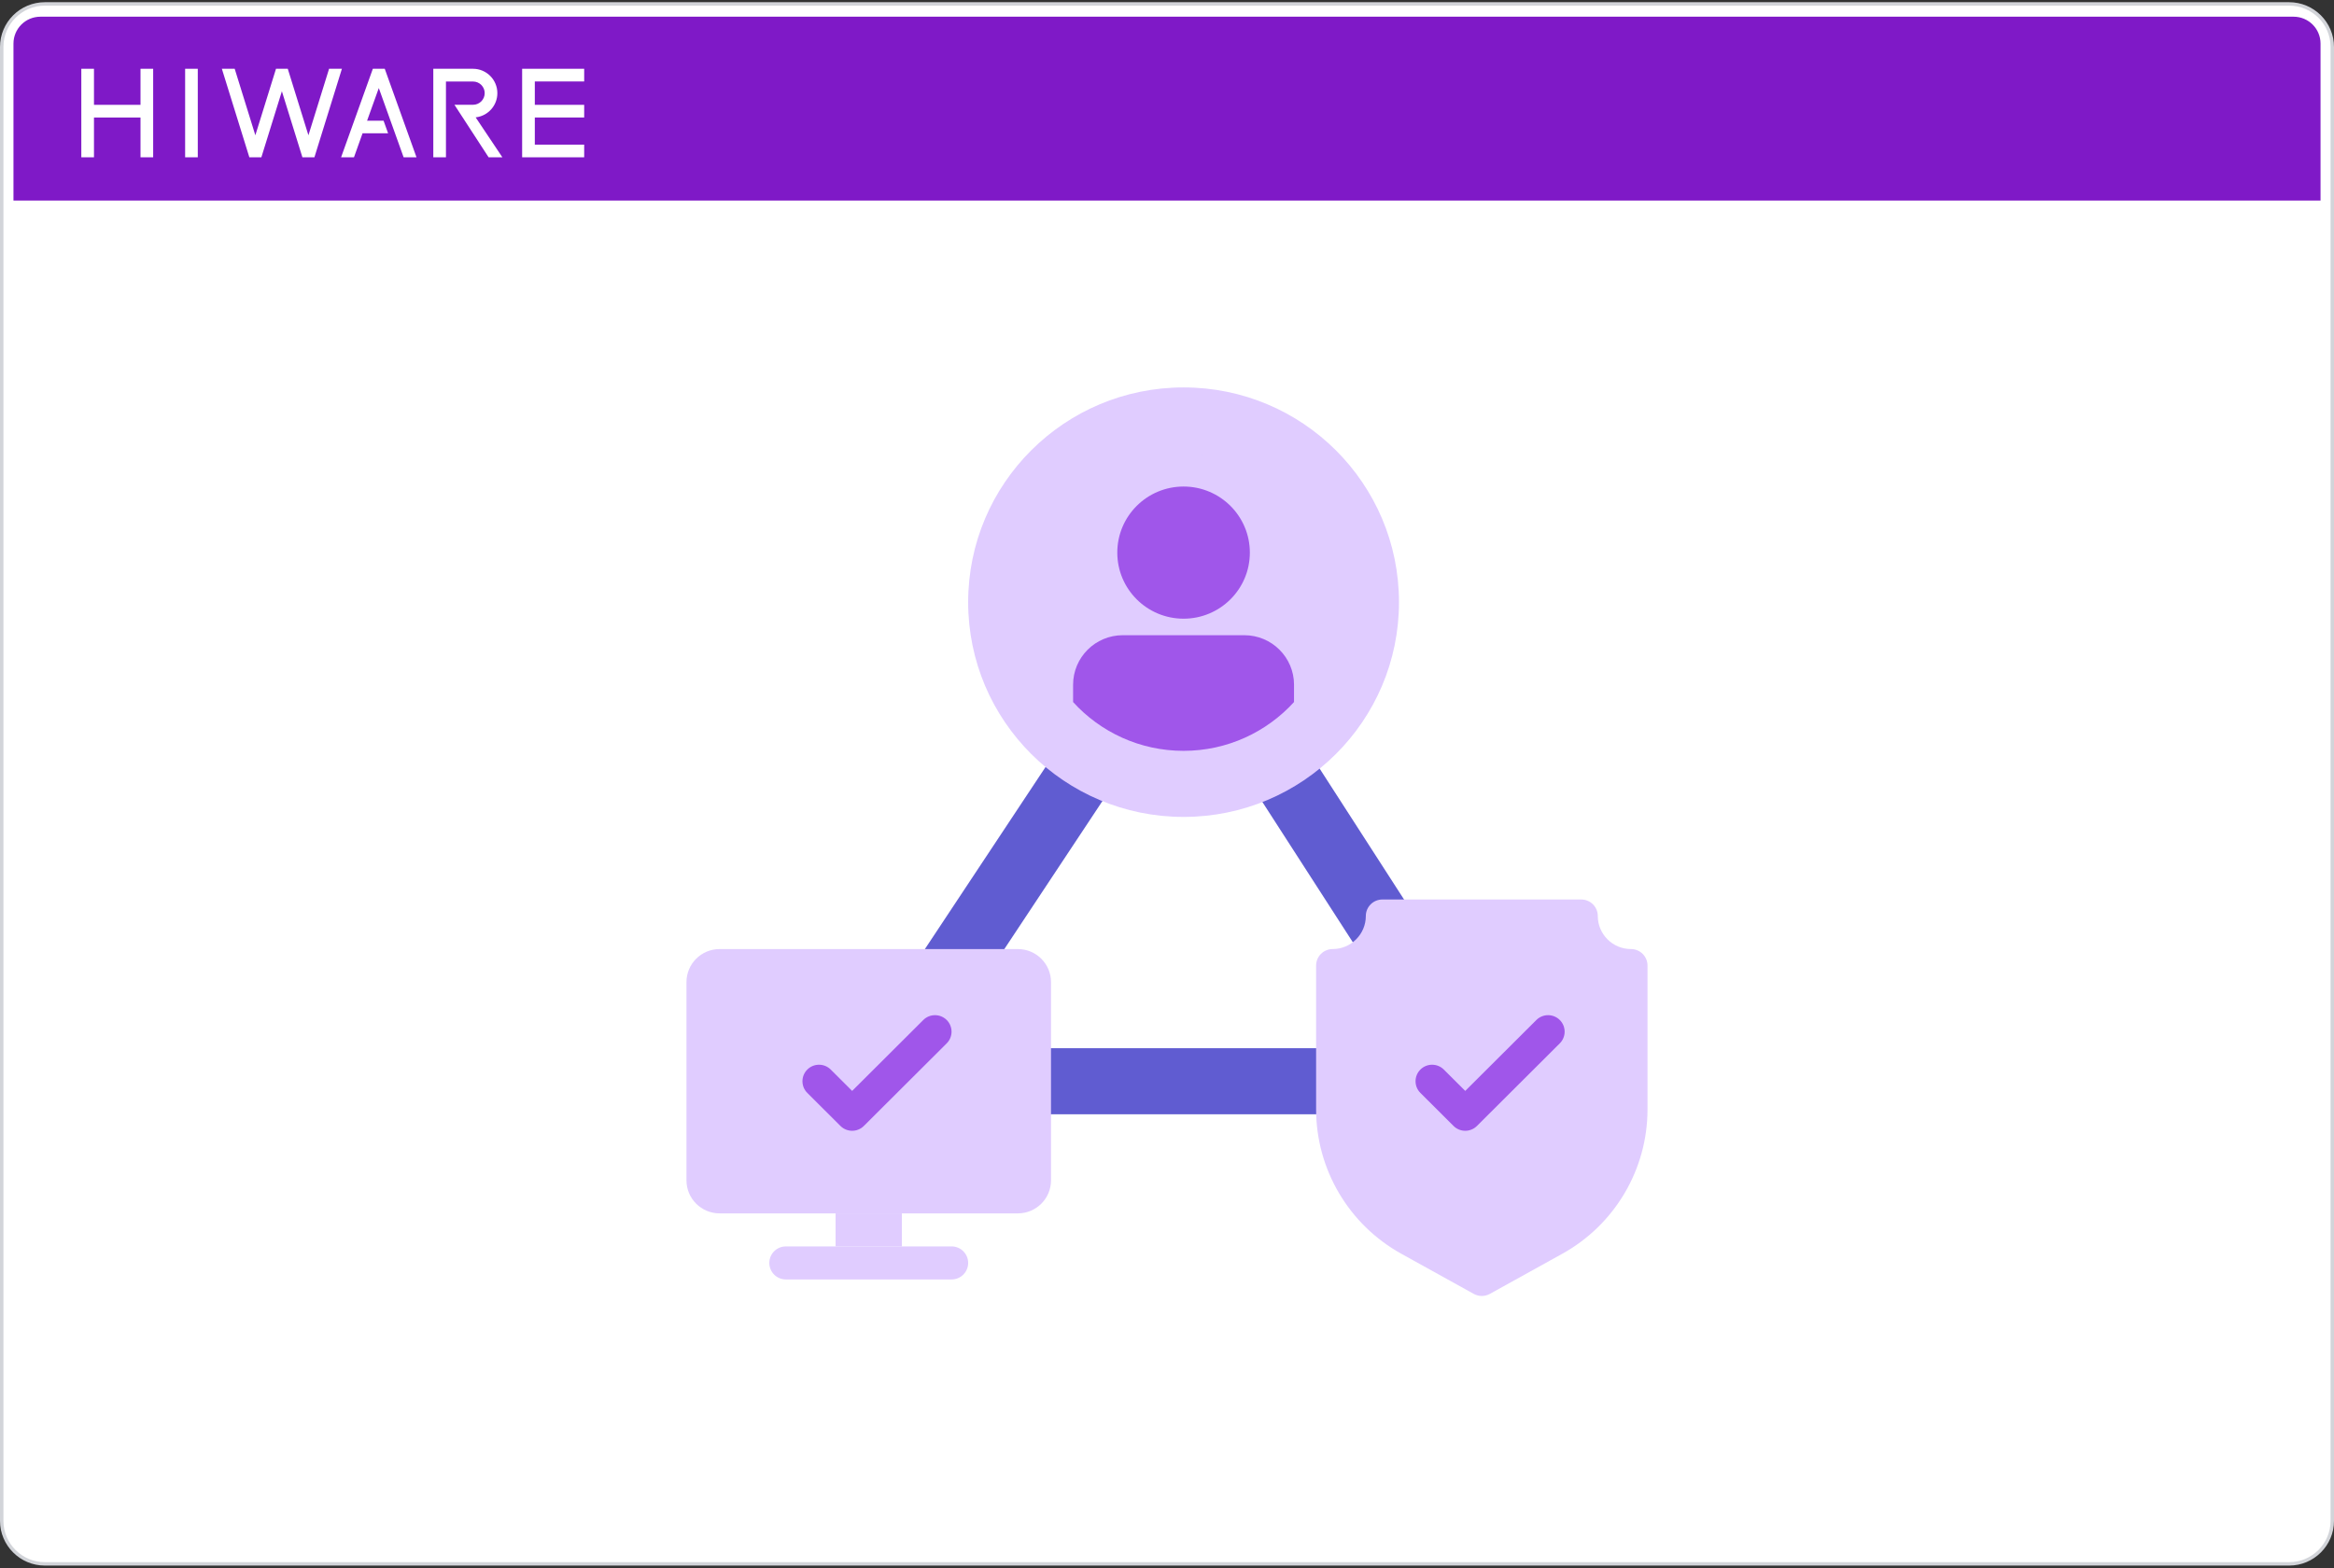 <svg width="680" height="457" viewBox="0 0 680 457" fill="none" xmlns="http://www.w3.org/2000/svg">
<rect x="0" y="0" width="680" height="457" fill="#333333" stroke="none"/>
<path d="M13.077 1.141H666.923C673.87 1.141 679.5 6.762 679.5 13.695V443.201C679.5 450.135 673.87 455.756 666.923 455.756H13.077C6.13 455.756 0.5 450.135 0.5 443.201V13.695C0.5 6.762 6.13 1.141 13.077 1.141Z" fill="white" stroke="#D2D4D9"/>
<path d="M3.924 12.707C3.924 8.377 7.437 4.867 11.77 4.867H668.232C672.565 4.867 676.078 8.377 676.078 12.707V58.437H3.924V12.707Z" fill="#7F19C7"/>
<path d="M108.631 20.029L99.378 45.834H103.13L105.627 38.849H113.073L111.753 35.175H106.947L110.361 25.661L117.592 45.834H121.344L112.091 20.029H108.631Z" fill="white"/>
<path d="M170.2 23.737V20.043H152.122V45.841H170.2V42.154H155.816V34.239H170.2V30.552H155.816V23.737H170.2Z" fill="white"/>
<path d="M57.624 20.043H53.937V45.841H57.624V20.043Z" fill="white"/>
<path d="M40.937 30.552H27.378V20.043H23.691V45.841H27.378V34.246H40.937V45.841H44.624V20.043H40.937V30.552Z" fill="white"/>
<path d="M138.83 34.168C142.263 33.674 144.903 30.708 144.903 27.144C144.903 23.23 141.723 20.043 137.809 20.043H126.24V45.841H129.927V23.756H137.828C139.695 23.756 141.216 25.278 141.216 27.144C141.216 29.011 139.695 30.533 137.828 30.533H132.398L142.354 45.841H146.366L138.583 34.213C138.583 34.213 138.719 34.181 138.836 34.161" fill="white"/>
<path d="M95.88 20.029L89.858 39.422L83.837 20.029H80.416L74.394 39.422L68.373 20.029H64.634L72.645 45.834H76.15L82.126 26.591L88.102 45.834H91.607L99.619 20.029H95.88Z" fill="white"/>
<g clip-path="url(#clip0_10860_249005)">
<path d="M431.724 324.728H255.517C251.963 324.728 248.698 322.784 247.015 319.661C245.331 316.538 245.506 312.747 247.461 309.792L336.771 174.996C338.558 172.301 341.587 170.676 344.827 170.676H344.888C348.152 170.694 351.182 172.361 352.95 175.099L439.846 309.894C441.759 312.855 441.892 316.622 440.196 319.715C438.501 322.808 435.254 324.728 431.724 324.728ZM273.47 305.471H414.043L344.719 197.936L273.47 305.471Z" fill="#605CD1"/>
<path d="M344.828 238.073C379.489 238.073 407.587 210.054 407.587 175.49C407.587 140.926 379.489 112.906 344.828 112.906C310.167 112.906 282.069 140.926 282.069 175.49C282.069 210.054 310.167 238.073 344.828 238.073Z" fill="#E0CCFF"/>
<path d="M344.827 218.816C368.823 218.816 388.275 199.418 388.275 175.489C388.275 151.56 368.823 132.162 344.827 132.162C320.831 132.162 301.379 151.56 301.379 175.489C301.379 199.418 320.831 218.816 344.827 218.816Z" fill="#E0CCFF"/>
<path d="M377.009 199.56C377.009 191.58 370.528 185.117 362.527 185.117H327.122C319.121 185.117 312.64 191.58 312.64 199.56V204.596C320.587 213.334 332.065 218.816 344.822 218.816C357.578 218.816 369.056 213.328 377.003 204.596V199.56H377.009Z" fill="#A056EA"/>
<path d="M344.828 180.304C355.493 180.304 364.138 171.683 364.138 161.048C364.138 150.412 355.493 141.791 344.828 141.791C334.163 141.791 325.518 150.412 325.518 161.048C325.518 171.683 334.163 180.304 344.828 180.304Z" fill="#A056EA"/>
<path d="M296.552 353.612H209.655C204.321 353.612 200 349.303 200 343.984V286.214C200 280.895 204.321 276.586 209.655 276.586H296.552C301.886 276.586 306.207 280.895 306.207 286.214V343.984C306.207 349.303 301.886 353.612 296.552 353.612Z" fill="#E0CCFF"/>
<path d="M209.655 286.215H296.552V343.984H209.655V286.215Z" fill="#E0CCFF"/>
<path d="M243.448 353.613H262.759V363.242H243.448V353.613Z" fill="#E0CCFF"/>
<path d="M277.241 363.24H228.965C226.298 363.24 224.138 365.395 224.138 368.054C224.138 370.714 226.298 372.868 228.965 372.868H277.241C279.908 372.868 282.069 370.714 282.069 368.054C282.069 365.395 279.908 363.24 277.241 363.24Z" fill="#E0CCFF"/>
<path d="M452.826 361.176L431.724 372.868L410.621 361.176C396.826 353.533 388.275 339.037 388.275 323.3V281.394C396.277 281.394 402.758 274.931 402.758 266.951H460.689C460.689 274.931 467.17 281.394 475.172 281.394V323.3C475.172 339.037 466.615 353.533 452.826 361.176Z" fill="#E0CCFF"/>
<path d="M431.724 377.684C430.916 377.684 430.107 377.479 429.377 377.076L408.274 365.384C392.959 356.899 383.442 340.771 383.442 323.302V281.395C383.442 278.735 385.603 276.581 388.27 276.581C393.592 276.581 397.925 272.26 397.925 266.953C397.925 264.293 400.085 262.139 402.753 262.139H460.684C463.351 262.139 465.511 264.293 465.511 266.953C465.511 272.26 469.844 276.581 475.167 276.581C477.834 276.581 479.994 278.735 479.994 281.395V323.302C479.994 340.777 470.478 356.899 455.162 365.384L434.06 377.076C433.329 377.479 432.521 377.684 431.712 377.684H431.724ZM393.104 285.608V323.308C393.104 337.287 400.713 350.189 412.969 356.977L431.724 367.369L450.479 356.977C462.729 350.189 470.345 337.287 470.345 323.308V285.608C463.568 283.862 458.222 278.531 456.472 271.773H406.977C405.227 278.531 399.88 283.862 393.104 285.608Z" fill="#E0CCFF"/>
<path d="M248.276 329.542C247.039 329.542 245.802 329.073 244.86 328.134L235.205 318.506C233.322 316.629 233.322 313.578 235.205 311.7C237.088 309.823 240.147 309.823 242.03 311.7L248.27 317.922L268.992 297.258C270.875 295.38 273.934 295.38 275.817 297.258C277.7 299.135 277.7 302.186 275.817 304.064L251.679 328.134C250.738 329.073 249.501 329.542 248.264 329.542H248.276Z" fill="#A056EA"/>
<path d="M426.897 329.542C425.66 329.542 424.423 329.073 423.481 328.134L413.826 318.506C411.943 316.629 411.943 313.578 413.826 311.7C415.709 309.823 418.768 309.823 420.651 311.7L426.891 317.922L447.613 297.258C449.496 295.38 452.555 295.38 454.438 297.258C456.321 299.135 456.321 302.186 454.438 304.064L430.3 328.134C429.359 329.073 428.122 329.542 426.885 329.542H426.897Z" fill="#A056EA"/>
</g>
<defs>
<clipPath id="clip0_10860_249005">
<rect width="280" height="264.777" fill="white" transform="translate(200 112.906)"/>
</clipPath>
</defs>
</svg>
